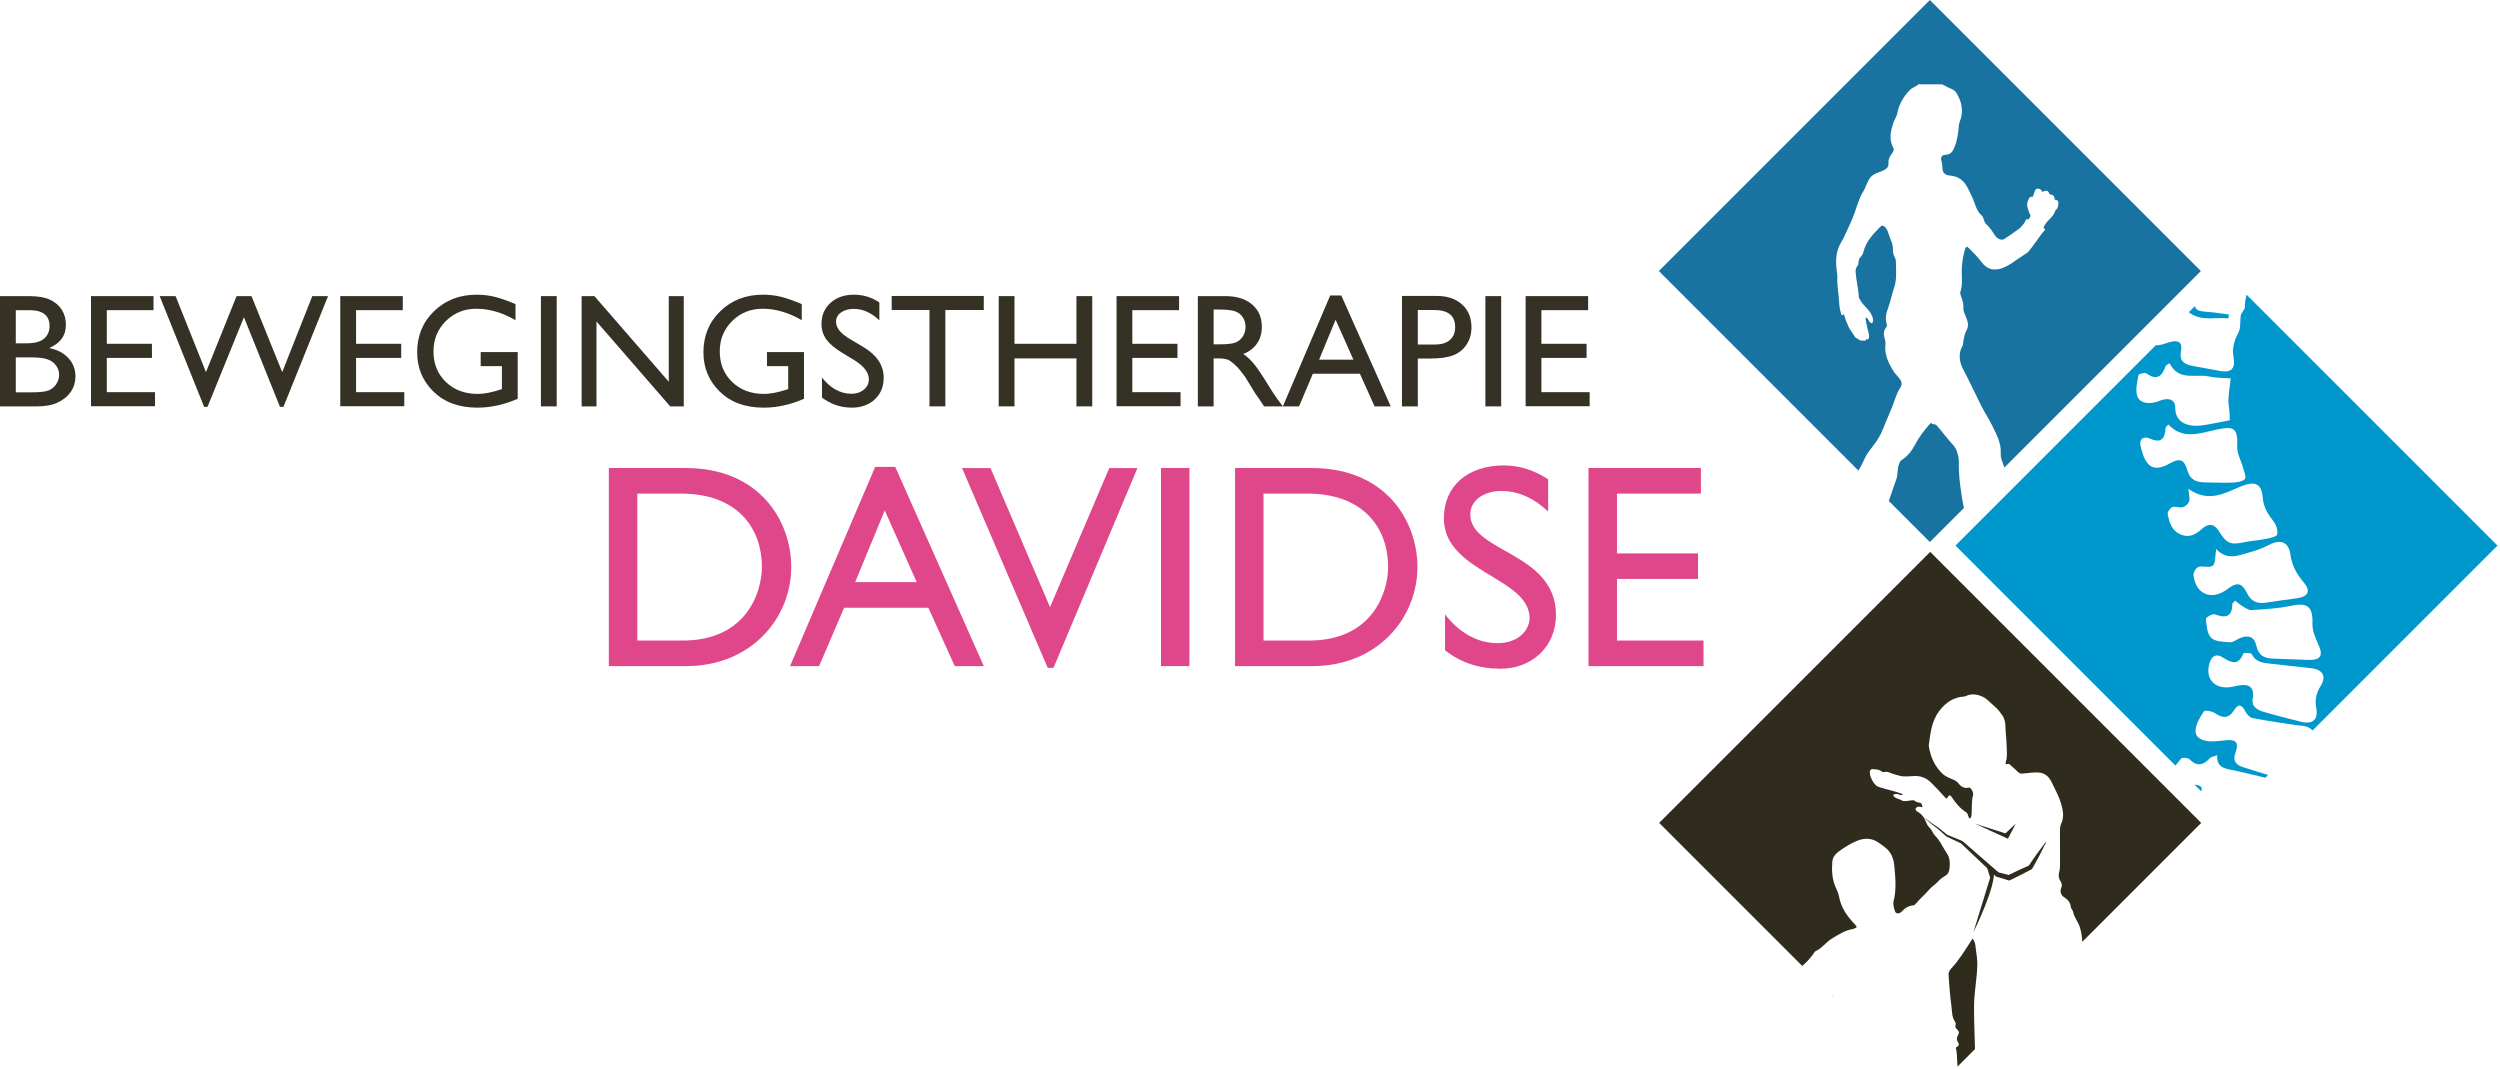 <?xml version="1.0" encoding="UTF-8" standalone="no"?> <svg xmlns="http://www.w3.org/2000/svg" xmlns:xlink="http://www.w3.org/1999/xlink" xmlns:serif="http://www.serif.com/" width="100%" height="100%" viewBox="0 0 566 242" version="1.1" xml:space="preserve" style="fill-rule:evenodd;clip-rule:evenodd;stroke-linejoin:round;stroke-miterlimit:2;"><path d="M144.282,145.023l10.26,0c14.597,0 17.95,-11.116 17.95,-16.639c-0,-9.009 -5.718,-16.633 -18.278,-16.633l-9.932,-0l-0,33.272Zm-6.443,-39.062l17.427,0c16.57,0 23.869,11.838 23.869,22.423c-0,11.507 -9.009,22.423 -23.806,22.423l-17.49,-0l0,-44.846Z" style="fill:#df478a;fill-rule:nonzero;"></path><path d="M193.603,131.802l13.94,-0l-7.236,-16.239l-6.704,16.239Zm29.129,19.005l-6.574,-0l-5.985,-13.216l-19.071,0l-5.655,13.216l-6.577,-0l19.269,-45.11l4.539,-0l20.054,45.11Z" style="fill:#df478a;fill-rule:nonzero;"></path><path d="M238.515,151.201l-1.317,-0l-19.395,-45.237l6.444,0l13.48,31.495l13.413,-31.495l6.379,0l-19.004,45.237Z" style="fill:#df478a;fill-rule:nonzero;"></path><rect x="262.846" y="105.958" width="6.442" height="44.848" style="fill:#df478a;"></rect><path d="M286.056,145.023l10.26,0c14.595,0 17.95,-11.116 17.95,-16.639c0,-9.009 -5.721,-16.633 -18.281,-16.633l-9.929,-0l0,33.272Zm-6.441,-39.062l17.423,0c16.572,0 23.868,11.838 23.868,22.423c0,11.507 -9.006,22.423 -23.802,22.423l-17.489,-0l-0,-44.846Z" style="fill:#df478a;fill-rule:nonzero;"></path><path d="M350.499,115.825c-3.812,-3.617 -7.494,-4.669 -10.522,-4.669c-4.142,0 -7.101,2.167 -7.101,5.326c0,8.614 19.397,8.487 19.397,22.752c-0,7.036 -5.324,12.162 -12.557,12.162c-4.868,-0 -8.811,-1.311 -12.56,-4.139l-0,-8.153c3.286,4.208 7.429,6.505 11.835,6.505c4.999,0 7.302,-3.153 7.302,-5.655c-0,-9.268 -19.398,-10.316 -19.398,-22.617c-0,-7.299 5.387,-11.968 13.608,-11.968c3.418,-0 6.839,1.052 9.996,3.157l-0,7.299Z" style="fill:#df478a;fill-rule:nonzero;"></path><path d="M385.084,111.748l-19.004,0l-0,13.545l18.349,0l0,5.784l-18.349,0l-0,13.943l19.597,0l-0,5.787l-26.04,-0l0,-44.846l25.447,0l0,5.787Z" style="fill:#df478a;fill-rule:nonzero;"></path><path d="M504.477,72.083c0.057,-0.291 0.109,-0.575 0.172,-0.868c-1.61,-0.205 -3.213,-0.506 -4.829,-0.599c-1.884,-0.111 -2.694,-0.367 -2.893,-1.313l-1.382,1.383c2.768,2.188 6.022,1.046 8.932,1.397Z" style="fill:#0097cc;fill-rule:nonzero;"></path><path d="M496.836,177.637l1.523,1.526c0.391,-0.929 -0.138,-1.403 -1.523,-1.526Z" style="fill:#0097cc;fill-rule:nonzero;"></path><path d="M491.845,114.795c0.684,-0.238 1.595,0.239 2.311,0.043c0.584,-0.155 1.269,-0.764 1.452,-1.322c0.219,-0.652 -0.049,-1.472 -0.155,-2.84c4.608,3.251 8.302,0.917 11.912,-0.564c3.016,-1.23 4.658,-0.744 4.911,2.502c0.175,2.23 1.176,3.794 2.464,5.435c0.603,0.768 1.034,2.067 0.816,2.942c-0.132,0.528 -1.633,0.833 -2.565,1.02c-1.606,0.331 -3.274,0.397 -4.877,0.744c-3.092,0.667 -4.031,0.311 -5.724,-2.458c-1.038,-1.699 -2.318,-1.948 -3.855,-0.575c-1.386,1.237 -2.792,2.076 -4.689,1.343c-2.142,-0.825 -2.72,-2.754 -3.082,-4.703c-0.086,-0.463 0.575,-1.392 1.081,-1.567Zm-5.398,-9.653c-1.033,-1.04 -1.53,-2.797 -1.854,-4.327c-0.311,-1.46 0.827,-2.118 2.071,-1.554c2.603,1.184 3.468,0.106 3.612,-2.341c0.014,-0.238 0.361,-0.457 0.658,-0.813c3.271,3.542 7.19,1.946 10.737,1.185c4.22,-0.897 4.991,-0.44 4.835,3.958c-0.049,1.457 0.845,2.934 1.248,4.421c0.256,0.949 0.874,2.372 0.483,2.785c-0.598,0.642 -1.917,0.762 -2.944,0.809c-1.961,0.091 -3.933,-0.055 -5.893,-0.047c-1.981,0.006 -3.524,-0.465 -4.157,-2.671c-0.747,-2.587 -1.705,-2.934 -4.18,-1.537c-1.581,0.891 -3.372,1.38 -4.616,0.132Zm-2.594,-15.555c-0.442,-1.409 0.038,-3.151 0.314,-4.708c0.037,-0.234 1.431,-0.601 1.791,-0.343c2.391,1.731 3.536,0.618 4.34,-1.656c0.076,-0.227 0.463,-0.347 0.894,-0.644c2.093,4.148 5.894,2.357 8.898,2.999c1.604,0.348 3.294,0.296 4.947,0.428c-0.187,1.569 -0.437,3.133 -0.526,4.706c-0.055,0.923 0.172,1.857 0.236,2.788c0.058,0.823 0.06,1.65 0.072,1.996c-2.36,0.439 -4.344,0.893 -6.35,1.163c-3.372,0.452 -6.024,-0.859 -5.989,-3.952c0.02,-1.748 -1.181,-2.274 -2.788,-1.875c-0.609,0.156 -1.182,0.455 -1.8,0.593c-1.676,0.385 -3.509,0.192 -4.039,-1.495Zm34.701,35.96c0.333,2.486 1.394,4.401 2.979,6.266c1.704,2.001 1.077,3.275 -1.525,3.634c-2.334,0.328 -4.668,0.629 -6.996,0.992c-1.938,0.299 -3.335,-0.224 -4.263,-2.113c-1.203,-2.435 -2.283,-2.601 -4.436,-0.969c-3.553,2.7 -7.208,1.262 -7.696,-3.116c-0.068,-0.609 0.564,-1.716 1.092,-1.883c1.044,-0.322 2.622,0.282 3.275,-0.296c0.663,-0.589 0.485,-2.133 0.756,-3.765c2.636,2.836 5.393,1.299 8.095,0.594c1.34,-0.348 2.653,-0.905 3.886,-1.543c2.582,-1.34 4.448,-0.664 4.833,2.199Zm4.984,15.667c-0.043,1.529 0.634,3.167 1.303,4.608c1.207,2.607 0.606,3.68 -2.306,3.582c-2.667,-0.089 -5.335,-0.213 -8.005,-0.302c-1.941,-0.066 -3.226,-0.742 -3.689,-2.886c-0.44,-2.067 -1.777,-2.556 -3.777,-1.725c-0.725,0.305 -1.455,0.965 -2.144,0.92c-1.487,-0.103 -3.379,-0.112 -4.293,-0.998c-0.946,-0.911 -1.055,-2.802 -1.227,-4.303c-0.034,-0.29 1.492,-1.225 1.989,-1.038c2.47,0.928 3.985,0.667 4.019,-2.371c0.002,-0.17 0.299,-0.334 0.658,-0.71c0.526,0.413 1.012,0.885 1.578,1.219c0.665,0.381 1.414,0.957 2.093,0.914c2.964,-0.196 5.968,-0.334 8.86,-0.955c3.841,-0.834 5.054,0.141 4.941,4.045Zm1.906,14.002c-1.031,1.646 -1.408,3.194 -1.04,5.132c0.494,2.613 -0.848,3.714 -3.447,3.061c-2.82,-0.709 -5.648,-1.417 -8.437,-2.239c-1.595,-0.469 -2.989,-1.253 -2.423,-3.392c0.172,-1.992 -0.739,-2.906 -2.757,-2.662c-0.863,0.1 -1.705,0.373 -2.562,0.467c-3.561,0.382 -5.582,-2.077 -4.542,-5.452c0.515,-1.673 1.515,-2.231 3.016,-1.276c1.895,1.204 3.55,1.938 4.649,-0.929c0.068,-0.184 1.747,-0.146 1.9,0.167c0.848,1.728 2.339,1.963 3.947,2.135c3.205,0.341 6.402,0.702 9.598,1.067c2.481,0.279 3.403,1.834 2.098,3.921Zm-31.624,16.498c0.216,-0.279 1.509,-0.181 1.866,0.178c1.708,1.725 3.136,1.378 4.626,-0.238c0.269,-0.296 0.804,-0.342 1.658,-0.678c-0.143,2.478 1.285,2.932 2.955,3.271c2.61,0.526 5.2,1.159 7.784,1.794c0.055,0.014 0.095,0.035 0.15,0.046l0.635,-0.635c-1.909,-0.572 -3.808,-1.17 -5.703,-1.78c-1.569,-0.509 -2.351,-1.408 -1.693,-3.228c0.796,-2.211 0.23,-2.915 -1.575,-2.901c-1.722,0.129 -2.988,0.359 -4.235,0.296c-1.587,-0.086 -3.309,-0.736 -3.217,-2.478c0.083,-1.498 1.038,-3.027 1.909,-4.334c0.204,-0.3 1.825,-0.024 2.495,0.43c1.777,1.211 3.117,1.257 4.35,-0.709c0.937,-1.506 1.759,-1.234 2.513,0.301c0.31,0.632 0.985,1.386 1.609,1.507c3.232,0.637 6.5,1.092 9.757,1.595c0.779,0.124 1.592,0.089 2.337,0.308c0.71,0.213 1.219,0.541 1.503,0.943l41.887,-41.885l-56.8,-56.798c-0.24,0.888 -0.405,1.811 -0.4,2.817c0,0.667 -0.926,1.339 -0.943,1.992c-0.155,1.305 0.034,2.791 -0.549,3.867c-0.989,1.833 -1.428,3.564 -1.052,5.637c0.445,2.461 -0.633,3.407 -3.067,2.958c-2.084,-0.382 -4.175,-0.753 -6.259,-1.156c-1.833,-0.353 -3.019,-1.075 -2.584,-3.36c0.368,-1.943 -0.537,-2.558 -2.501,-2.044c-0.302,0.08 -0.606,0.178 -0.902,0.287c-0.754,0.285 -1.588,0.489 -2.332,0.469l-45.325,45.331l49.812,49.813c0.422,-0.555 0.892,-1.098 1.291,-1.616Z" style="fill:#0097cc;fill-rule:nonzero;"></path><path d="M421.285,105.602c0.621,-1.129 1.042,-2.389 1.829,-3.409c1.164,-1.501 2.325,-2.935 3.067,-4.767c0.65,-1.598 1.314,-3.202 2.004,-4.791c0.701,-1.608 1.04,-3.361 2.035,-4.845c0.426,-0.635 0.42,-1.242 -0.069,-1.943c-0.451,-0.655 -1.055,-1.17 -1.474,-1.837c-1.156,-1.865 -2.097,-3.791 -1.815,-6.091c0.046,-0.357 -0.008,-0.724 -0.118,-1.084c-0.284,-0.943 -0.413,-1.877 0.288,-2.728c0.166,-0.204 0.215,-0.478 0.13,-0.722c-0.461,-1.339 -0.07,-2.656 0.37,-3.852c0.532,-1.443 0.79,-2.955 1.296,-4.404c0.633,-1.811 0.432,-3.781 0.415,-5.698c-0.006,-0.402 -0.055,-0.79 -0.256,-1.138c-0.351,-0.61 -0.443,-1.268 -0.428,-1.958c0.031,-1.207 -0.645,-2.228 -0.972,-3.334c-0.156,-0.518 -0.348,-1.124 -0.788,-1.567c-0.394,-0.388 -0.722,-0.478 -1.144,-0.049c-1.589,1.595 -3.128,3.225 -3.735,5.494c-0.137,0.517 -0.33,1.009 -0.752,1.389c-0.285,0.261 -0.366,0.62 -0.38,0.999c-0.011,0.339 -0.049,0.691 -0.279,0.96c-0.353,0.42 -0.425,0.912 -0.388,1.427c0.13,1.906 0.633,3.763 0.727,5.671c0.009,0.208 0.196,0.397 0.3,0.595c0.712,1.377 2.175,2.194 2.727,3.712c0.213,0.592 0.342,1.051 -0.051,1.566l-0.44,-0.206l-0.365,-0.512l-0.293,-0.481l-0.294,-0.109l-0.077,0.259l0.15,0.843l0.293,1.391l0.221,0.842l0.146,0.767l-0.074,0.624l-0.256,0.259l-0.403,-0.074l-0.077,0.33l-1.156,-0.034l-1.172,-0.733l-1.392,-2.125l-0.733,-1.685l-0.44,-1.391l-0.569,0.172c-0.181,-0.796 -0.44,-1.589 -0.472,-2.394c-0.083,-2.05 -0.531,-4.074 -0.446,-6.135c0.016,-0.503 -0.071,-1.012 -0.137,-1.515c-0.241,-1.808 -0.241,-3.567 0.443,-5.32c0.328,-0.829 0.834,-1.528 1.204,-2.312c0.863,-1.845 1.763,-3.665 2.444,-5.605c0.555,-1.567 0.985,-3.226 1.882,-4.652c0.653,-1.049 0.877,-2.294 1.676,-3.262c0.814,-0.984 2.081,-1.079 3.102,-1.651c0.639,-0.353 1.012,-0.779 0.961,-1.526c-0.046,-0.699 0.14,-1.302 0.554,-1.895c0.316,-0.46 0.854,-1.009 0.526,-1.609c-1.026,-1.892 -0.589,-3.763 0.015,-5.615c0.246,-0.762 0.762,-1.437 0.916,-2.248c0.397,-2.09 1.432,-3.823 2.939,-5.307c0.54,-0.525 1.305,-0.675 1.825,-1.204l5.419,0c0.201,0.212 0.503,0.256 0.73,0.403c0.816,0.52 1.895,0.649 2.455,1.548c1.279,2.07 1.676,4.25 0.739,6.572c-0.118,0.294 -0.169,0.59 -0.193,0.903c-0.126,1.681 -0.365,3.346 -1.032,4.916c-0.382,0.905 -0.848,1.616 -2.009,1.616c-0.785,0.005 -1.152,0.618 -0.908,1.359c0.189,0.58 0.21,1.159 0.235,1.751c0.043,0.92 0.624,1.509 1.541,1.566c0.512,0.032 0.986,0.124 1.478,0.288c2.199,0.741 2.797,2.794 3.679,4.542c0.727,1.435 0.888,3.148 2.231,4.28c0.273,0.231 0.368,0.688 0.495,1.058c0.106,0.3 0.215,0.593 0.448,0.806c0.842,0.767 1.452,1.71 2.064,2.656c0.48,0.738 1.483,1.135 2.041,0.776c0.917,-0.593 1.834,-1.187 2.705,-1.869c0.509,-0.282 1.342,-0.891 2.015,-2.058l0.17,-0.408c-0,0 0.377,-0.27 0.494,-0.164l0.121,0.103c0.121,-0.178 0.251,-0.356 0.342,-0.549c0.104,-0.195 0.172,-0.411 0.035,-0.623c-0.32,-0.506 -0.429,-1.09 -0.596,-1.654c-0.224,-0.75 0.024,-1.408 0.377,-2.049c0.118,-0.216 0.307,-0.348 0.569,-0.297c0.219,0.049 0.291,-0.068 0.351,-0.247c0.123,-0.376 0.224,-0.762 0.391,-1.121c0.178,-0.394 0.35,-0.497 0.776,-0.474c0.308,0.02 0.526,0.176 0.705,0.411c0.077,0.101 0.1,0.236 0.244,0.342c0.189,-0.164 0.397,-0.256 0.632,-0.273c0.492,-0.035 0.708,0.101 0.845,0.575c0.055,0.187 0.142,0.23 0.32,0.25c0.569,0.066 0.894,0.391 0.905,0.86c0.011,0.322 0.011,0.322 0.345,0.396c0.409,0.087 0.532,0.241 0.541,0.662c0.005,0.232 -0.032,0.459 -0.079,0.684c-0.063,0.333 -0.148,0.647 -0.462,0.848c-0.109,0.071 -0.149,0.207 -0.195,0.325c-0.248,0.672 -0.667,1.23 -1.173,1.733c-0.087,0.089 -0.17,0.19 -0.265,0.276c-0.5,0.451 -0.859,1.009 -1.164,1.601l-0.055,0.158l0.406,0.363l-0.285,0.399c-0.721,0.69 -2.92,4.128 -3.691,4.821l-2.493,1.67c-0.873,0.633 -1.748,1.216 -2.716,1.665c-2.171,1.003 -3.987,0.618 -5.347,-1.283c-0.785,-1.094 -1.753,-1.98 -2.665,-2.932c-0.548,-0.569 -0.788,-0.508 -1.004,0.274c-0.39,1.408 -0.632,2.842 -0.689,4.305c-0.075,1.737 0.262,3.499 -0.316,5.209c-0.109,0.323 0.031,0.659 0.138,0.987c0.247,0.773 0.598,1.526 0.523,2.374c-0.064,0.693 0.155,1.314 0.431,1.952c0.451,1.061 0.946,2.188 0.336,3.329c-0.471,0.866 -0.637,1.78 -0.773,2.726c-0.043,0.301 -0.034,0.649 -0.178,0.897c-1.069,1.816 -0.656,3.757 0.167,5.329c1.394,2.659 2.658,5.378 3.995,8.063c0.799,1.613 1.815,3.093 2.596,4.709c0.964,1.993 2.053,3.938 1.892,6.27c-0.026,0.422 0.021,0.834 0.155,1.25c0.208,0.638 0.454,1.269 0.676,1.909l44.488,-44.491l-61.357,-61.358l-61.358,61.358l45.168,45.17c0.18,-0.308 0.379,-0.61 0.554,-0.926Z" style="fill:#1973a1;fill-rule:nonzero;"></path><path d="M444.099,112.09c-0.356,-2.475 -0.707,-4.942 -0.613,-7.451c0.032,-0.882 -0.212,-1.691 -0.479,-2.536c-0.342,-1.058 -1.148,-1.655 -1.766,-2.434c-0.963,-1.205 -1.963,-2.377 -2.954,-3.565c-0.063,-0.075 -0.136,-0.121 -0.199,-0.181l0.221,0.238l-0.842,-0.189l-0.206,-0.219c-0.153,0.066 -0.306,0.17 -0.455,0.342c-1.242,1.427 -2.383,2.939 -3.255,4.605c-0.738,1.412 -1.68,2.585 -3.009,3.451c-0.38,0.244 -0.489,0.635 -0.644,1.042c-0.405,1.047 -0.173,2.182 -0.549,3.232c-0.595,1.658 -1.153,3.332 -1.719,5.002l9.291,9.288l7.707,-7.707c-0.201,-0.966 -0.388,-1.937 -0.529,-2.918Z" style="fill:#1973a1;fill-rule:nonzero;"></path><path d="M410.735,215.674c0.075,-0.112 0.156,-0.249 0.265,-0.298c1.486,-0.679 2.409,-2.082 3.78,-2.907c1.477,-0.886 2.915,-1.848 4.668,-2.124c0.041,-0.009 0.087,-0.023 0.13,-0.037c0.931,-0.305 0.952,-0.435 0.296,-1.113c-1.676,-1.739 -3.033,-3.669 -3.492,-6.109c-0.136,-0.71 -0.394,-1.38 -0.708,-2.032c-0.9,-1.892 -0.995,-3.913 -0.842,-5.942c0.086,-1.205 0.974,-2.032 1.906,-2.656c1.204,-0.814 2.463,-1.619 3.809,-2.136c1.555,-0.604 3.211,-0.633 4.688,0.411c1.003,0.704 2.05,1.322 2.751,2.426c0.874,1.377 0.889,2.887 1.018,4.395c0.127,1.521 0.215,3.039 0.04,4.568c-0.063,0.581 -0.137,1.147 -0.296,1.716c-0.241,0.872 0.017,1.739 0.314,2.548c0.209,0.563 1.012,0.528 1.529,-0.049c0.707,-0.788 1.552,-1.271 2.613,-1.369c0.267,-0.023 0.434,-0.224 0.584,-0.417c0.87,-1.092 1.983,-1.966 2.877,-3.03c0.641,-0.762 1.498,-1.253 2.156,-1.989c1.377,-1.527 2.343,-1.003 2.559,-3.007c0.112,-1.029 0.12,-2.213 -0.558,-3.24c-0.702,-1.064 -1.268,-2.207 -2.004,-3.26c-0.388,-0.552 -0.983,-0.982 -1.213,-1.537c-0.342,-0.826 -1.141,-1.332 -1.402,-2.027c-0.438,-1.153 -0.96,-2.067 -2.042,-2.671c-0.261,-0.146 -0.627,-0.44 -0.402,-0.816c0.207,-0.354 0.618,-0.406 1.017,-0.308c0.156,0.038 0.308,0.078 0.464,0.121c-0.021,-0.578 -0.202,-0.83 -0.371,-0.952c-0.254,-0.178 -0.46,-0.057 -0.952,-0.272c-0.368,-0.159 -0.336,-0.265 -0.624,-0.354c-0.158,-0.047 -0.284,-0.055 -1.029,0.054c-0.609,0.084 -0.808,0.133 -1.158,0.104c-0.512,-0.041 -0.627,-0.175 -0.653,-0.224l-0.003,-0.003c-0.003,-0.009 -0.003,-0.012 -0.003,-0.012c-0.006,-0.005 -0.952,-0.33 -1.334,-0.549c-0.023,-0.014 -0.531,-0.31 -0.477,-0.549c0.041,-0.17 0.339,-0.236 0.44,-0.255c0.124,-0.03 0.37,-0.061 0.882,0.109c0.478,0.161 0.59,0.224 0.869,-0.052l-0.943,-0.36c-0.886,-0.315 -1.256,-0.367 -2.837,-0.802c-1.78,-0.486 -1.99,-0.609 -2.194,-0.768c-0.707,-0.542 -1.009,-1.244 -1.348,-2.029c-0.061,-0.14 -0.155,-0.517 -0.182,-0.991c-0.025,-0.472 0.24,-0.788 0.667,-0.745c0.656,0.069 1.367,-0 1.933,0.472c0.235,0.195 0.493,0.249 0.813,0.164c0.405,-0.104 0.799,0.028 1.176,0.192c0.664,0.287 1.368,0.431 2.055,0.641c1.224,0.365 2.46,0.081 3.682,0.081c1.487,0.002 2.634,0.577 3.648,1.6c1.044,1.055 2.073,2.125 3.054,3.235c0.267,0.298 0.425,0.416 0.635,-0.058c0.213,-0.494 0.555,-0.486 0.851,-0.046c0.902,1.36 1.9,2.614 3.311,3.493c0.38,0.236 0.38,0.748 0.572,1.121c0.052,0.098 0.063,0.239 0.199,0.25c0.158,0.009 0.236,-0.112 0.296,-0.235c0.123,-0.248 0.161,-0.516 0.161,-0.785c-0,-0.57 0.057,-3.429 0.25,-3.956c0.242,-0.661 0.008,-1.173 -0.354,-1.685c-0.144,-0.207 -0.322,-0.35 -0.557,-0.293c-0.963,0.222 -1.725,-0.201 -2.243,-0.891c-0.724,-0.96 -1.879,-1.069 -2.794,-1.63c-0.241,-0.15 -0.497,-0.276 -0.712,-0.471c-1.887,-1.679 -2.85,-3.835 -3.263,-6.278c-0.018,-0.107 -0.041,-0.225 -0.024,-0.334c0.377,-2.757 0.627,-5.537 2.444,-7.865c1.437,-1.85 3.214,-3.019 5.588,-3.17c0.285,-0.018 0.495,-0.174 0.739,-0.264c1.512,-0.567 3.513,0.051 4.703,1.211c0.53,0.515 1.107,1.007 1.668,1.513c0.601,0.549 1.094,1.187 1.54,1.865c0.44,0.673 0.621,1.406 0.65,2.228c0.058,1.639 0.262,3.26 0.305,4.901c0.032,1.075 0.152,2.148 -0.158,3.205c-0.112,0.389 -0.265,0.846 0.474,0.599c0.192,-0.069 0.331,0.098 0.463,0.216c0.601,0.537 1.224,1.058 1.796,1.629c0.308,0.31 0.624,0.391 1.026,0.345c0.806,-0.092 1.611,-0.175 2.419,-0.235c2.262,-0.164 3.329,0.434 4.294,2.463c0.698,1.481 1.512,2.938 1.972,4.496c0.437,1.489 0.793,3.082 0.035,4.652c-0.285,0.58 -0.265,1.27 -0.265,1.923c0,2.248 -0.005,4.496 0.012,6.744c0.005,0.793 0.015,1.589 -0.204,2.343c-0.221,0.761 -0.072,1.4 0.331,2.029c0.313,0.486 0.39,0.96 0.129,1.524c-0.322,0.684 -0.038,1.624 0.618,2.023c0.873,0.538 1.477,1.182 1.567,2.272c0.025,0.339 0.433,0.638 0.497,0.986c0.23,1.29 1.135,2.282 1.521,3.469c0.35,1.09 0.528,2.237 0.586,3.404l26.925,-26.924l-61.358,-61.358l-61.362,61.358l32.399,32.395c1.006,-0.906 1.961,-1.863 2.702,-3.025Z" style="fill:#302c1d;fill-rule:nonzero;"></path><path d="M446.931,227.414c0.055,-3.069 0.704,-6.093 0.736,-9.175c0.014,-1.138 -0.199,-2.226 -0.337,-3.326c-0.078,-0.627 -0.068,-1.306 -0.417,-1.892c-0.089,-0.15 -0.089,-0.394 -0.287,-0.42c-0.207,-0.02 -0.253,0.224 -0.345,0.366c-1.414,2.19 -2.771,4.427 -4.562,6.341c-0.432,0.463 -0.615,0.949 -0.558,1.575c0.202,2.208 0.279,4.436 0.613,6.624c0.197,1.325 0.054,2.765 0.916,3.949c0.078,0.11 0.11,0.323 0.066,0.454c-0.183,0.533 0.027,0.906 0.415,1.237c0.385,0.325 0.434,0.71 0.158,1.136c-0.363,0.56 -0.414,1.114 -0.021,1.696c0.265,0.399 0.219,0.801 -0.244,1.02c-0.36,0.167 -0.267,0.336 -0.169,0.629c0.098,0.293 0.186,1.808 0.284,3.847l3.961,-3.962c-0.166,-4.479 -0.244,-8.405 -0.209,-10.099Z" style="fill:#302c1d;fill-rule:nonzero;"></path><path d="M414.742,225.411l0.303,0.302c-0.061,-0.153 -0.17,-0.253 -0.303,-0.302Z" style="fill:#302c1d;fill-rule:nonzero;"></path><path d="M447.137,186.484l7.449,3.41l1.785,-3.41l-2.346,2.191l-6.888,-2.191Z" style="fill:#302c1d;fill-rule:nonzero;"></path><path d="M446.77,211.069c-0,0 5.313,-10.625 4.63,-14.238l-1.781,-1.205l0.954,3.076l-3.803,12.367Z" style="fill:#302c1d;fill-rule:nonzero;"></path><path d="M435.432,184.93l1.882,1.406l-0.005,-0.003l1.642,1.127l0.008,0.008l1.949,1.561l-0.051,-0.032l3.406,1.397l0.04,0.017l0.041,0.038l8.215,7.135l-0.218,-0.118l2.656,0.679l-0.42,0.037c1.598,-0.808 3.228,-1.55 4.873,-2.266l-0.21,0.191c1.222,-1.87 2.538,-3.678 3.898,-5.46l0.098,0.06c-0.977,2.018 -2.01,4.002 -3.131,5.934l-0.066,0.112l-0.143,0.078c-1.581,0.851 -3.171,1.67 -4.798,2.426l-0.216,0.097l-0.204,-0.06l-2.622,-0.788l-0.134,-0.039l-0.084,-0.081l-7.906,-7.48l0.081,0.055l-3.332,-1.57l-0.031,-0.014l-0.02,-0.018l-1.864,-1.664l0.012,0.009l-1.581,-1.217l-0.009,-0.005l-1.756,-1.552Z" style="fill:#302c1d;fill-rule:nonzero;"></path><path d="M8.451,92.004l-8.451,0l0,-24.963l6.54,-0c2.062,-0 3.671,0.279 4.827,0.831c1.152,0.554 2.035,1.316 2.642,2.287c0.609,0.973 0.914,2.094 0.914,3.37c-0,2.452 -1.271,4.211 -3.809,5.269c1.826,0.348 3.275,1.099 4.352,2.254c1.078,1.156 1.619,2.536 1.619,4.145c0,1.274 -0.328,2.412 -0.984,3.413c-0.655,1 -1.618,1.816 -2.885,2.449c-1.269,0.63 -2.858,0.945 -4.765,0.945Zm-1.804,-21.781l-3.073,-0l-0,7.503l2.377,-0c1.906,-0 3.26,-0.362 4.065,-1.089c0.805,-0.728 1.207,-1.668 1.207,-2.821c-0,-2.394 -1.526,-3.593 -4.576,-3.593Zm0.27,10.685l-3.343,0l-0,7.917l3.52,0c1.953,0 3.281,-0.152 3.977,-0.457c0.696,-0.302 1.256,-0.776 1.678,-1.42c0.423,-0.644 0.636,-1.333 0.636,-2.073c0,-0.761 -0.224,-1.46 -0.67,-2.09c-0.448,-0.632 -1.08,-1.103 -1.903,-1.411c-0.822,-0.31 -2.122,-0.466 -3.895,-0.466Z" style="fill:#353125;fill-rule:nonzero;"></path><path d="M20.603,67.041l14.152,-0l0,3.182l-10.576,-0l0,7.612l10.22,0l0,3.197l-10.22,-0l0,7.756l10.918,-0l0,3.182l-14.494,0l0,-24.929Z" style="fill:#353125;fill-rule:nonzero;"></path><path d="M70.704,67.041l3.564,-0l-10.093,25.07l-0.788,-0l-8.161,-20.298l-8.247,20.298l-0.768,-0l-10.061,-25.07l3.601,-0l6.88,17.207l6.925,-17.207l3.38,-0l6.957,17.207l6.811,-17.207Z" style="fill:#353125;fill-rule:nonzero;"></path><path d="M77.036,67.041l14.153,-0l0,3.182l-10.579,-0l-0,7.612l10.222,0l0,3.197l-10.222,-0l-0,7.756l10.918,-0l0,3.182l-14.492,0l0,-24.929Z" style="fill:#353125;fill-rule:nonzero;"></path><path d="M108.828,79.709l8.38,0l-0,10.58c-3.073,1.336 -6.123,2.004 -9.15,2.004c-4.135,-0 -7.437,-1.208 -9.91,-3.62c-2.468,-2.412 -3.705,-5.387 -3.705,-8.926c-0,-3.728 1.279,-6.834 3.841,-9.312c2.561,-2.477 5.772,-3.716 9.632,-3.716c1.407,-0 2.74,0.152 4.003,0.457c1.261,0.302 2.86,0.86 4.789,1.67l-0,3.645c-2.979,-1.728 -5.934,-2.59 -8.863,-2.59c-2.728,0 -5.028,0.928 -6.9,2.785c-1.868,1.86 -2.805,4.143 -2.805,6.845c-0,2.838 0.937,5.155 2.805,6.951c1.872,1.8 4.279,2.7 7.222,2.7c1.428,-0 3.139,-0.328 5.128,-0.983l0.339,-0.107l0,-5.2l-4.806,-0l0,-3.183Z" style="fill:#353125;fill-rule:nonzero;"></path><rect x="122.463" y="67.041" width="3.573" height="24.963" style="fill:#353125;"></rect><path d="M151.411,67.041l3.395,-0l0,24.963l-3.073,0l-16.69,-19.223l-0,19.223l-3.361,0l0,-24.963l2.894,-0l16.835,19.389l-0,-19.389Z" style="fill:#353125;fill-rule:nonzero;"></path><path d="M173.641,79.709l8.38,0l-0,10.58c-3.073,1.336 -6.124,2.004 -9.151,2.004c-4.133,-0 -7.436,-1.208 -9.905,-3.62c-2.473,-2.412 -3.709,-5.387 -3.709,-8.926c0,-3.728 1.28,-6.834 3.84,-9.312c2.562,-2.477 5.773,-3.716 9.634,-3.716c1.406,-0 2.74,0.152 4.001,0.457c1.263,0.302 2.861,0.86 4.789,1.67l0,3.645c-2.978,-1.728 -5.932,-2.59 -8.862,-2.59c-2.728,0 -5.028,0.928 -6.899,2.785c-1.869,1.86 -2.806,4.143 -2.806,6.845c0,2.838 0.937,5.155 2.806,6.951c1.871,1.8 4.277,2.7 7.221,2.7c1.429,-0 3.139,-0.328 5.129,-0.983l0.339,-0.107l-0,-5.2l-4.807,-0l0,-3.183Z" style="fill:#353125;fill-rule:nonzero;"></path><path d="M193.422,81.546l-2.717,-1.649c-1.701,-1.041 -2.915,-2.065 -3.636,-3.071c-0.719,-1.009 -1.081,-2.164 -1.081,-3.478c-0,-1.961 0.681,-3.562 2.046,-4.786c1.364,-1.228 3.137,-1.843 5.316,-1.843c2.084,-0 3.998,0.587 5.738,1.756l-0,4.057c-1.8,-1.731 -3.737,-2.597 -5.81,-2.597c-1.167,0 -2.124,0.271 -2.874,0.811c-0.754,0.54 -1.127,1.234 -1.127,2.076c0,0.744 0.276,1.446 0.827,2.098c0.555,0.653 1.444,1.337 2.668,2.056l2.732,1.616c3.044,1.819 4.567,4.133 4.567,6.944c0,2.001 -0.672,3.629 -2.012,4.879c-1.34,1.25 -3.082,1.878 -5.226,1.878c-2.467,-0 -4.712,-0.76 -6.739,-2.275l0,-4.539c1.932,2.444 4.166,3.669 6.704,3.669c1.118,-0 2.05,-0.314 2.794,-0.938c0.745,-0.621 1.119,-1.403 1.119,-2.34c-0,-1.521 -1.095,-2.961 -3.289,-4.324Z" style="fill:#353125;fill-rule:nonzero;"></path><path d="M201.874,67.006l20.855,0l0,3.18l-8.704,-0l-0,21.818l-3.591,0l0,-21.818l-8.56,-0l-0,-3.18Z" style="fill:#353125;fill-rule:nonzero;"></path><path d="M243.706,67.041l3.577,-0l-0,24.963l-3.577,0l0,-10.863l-14.026,0l0,10.863l-3.575,0l-0,-24.963l3.575,-0l0,10.794l14.026,0l0,-10.794Z" style="fill:#353125;fill-rule:nonzero;"></path><path d="M252.785,67.041l14.155,-0l-0,3.182l-10.58,-0l0,7.612l10.22,0l-0,3.197l-10.22,-0l0,7.756l10.919,-0l-0,3.182l-14.494,0l-0,-24.929Z" style="fill:#353125;fill-rule:nonzero;"></path><path d="M271.192,92.004l-0,-24.963l6.255,-0c2.524,-0 4.528,0.626 6.011,1.877c1.484,1.25 2.225,2.944 2.225,5.074c0,1.455 -0.363,2.711 -1.09,3.772c-0.727,1.06 -1.768,1.851 -3.127,2.377c0.799,0.523 1.578,1.239 2.342,2.144c0.762,0.905 1.834,2.484 3.218,4.735c0.867,1.417 1.563,2.484 2.089,3.2l1.322,1.784l-4.254,0l-1.087,-1.644c-0.037,-0.06 -0.109,-0.161 -0.216,-0.304l-0.695,-0.984l-1.107,-1.822l-1.196,-1.949c-0.735,-1.026 -1.414,-1.843 -2.026,-2.45c-0.615,-0.606 -1.17,-1.043 -1.665,-1.31c-0.495,-0.268 -1.328,-0.4 -2.495,-0.4l-0.932,0l0,10.863l-3.572,0Zm4.645,-21.925l-1.073,0l0,7.88l1.36,-0c1.812,-0 3.053,-0.156 3.726,-0.463c0.673,-0.311 1.196,-0.779 1.573,-1.403c0.374,-0.626 0.563,-1.34 0.563,-2.136c-0,-0.787 -0.21,-1.495 -0.627,-2.133c-0.417,-0.638 -1.003,-1.089 -1.759,-1.351c-0.756,-0.262 -2.012,-0.394 -3.763,-0.394Z" style="fill:#353125;fill-rule:nonzero;"></path><path d="M301.16,66.897l2.513,-0l11.19,25.107l-3.656,0l-3.329,-7.396l-10.648,0l-3.121,7.396l-3.672,0l10.723,-25.107Zm5.249,14.529l-4.027,-9.038l-3.734,9.038l7.761,-0Z" style="fill:#353125;fill-rule:nonzero;"></path><path d="M317.403,92.004l-0,-24.998l7.914,0c2.385,0 4.285,0.644 5.7,1.93c1.42,1.287 2.124,3.014 2.124,5.182c0,1.452 -0.359,2.74 -1.089,3.858c-0.722,1.122 -1.719,1.935 -2.981,2.441c-1.262,0.506 -3.073,0.759 -5.433,0.759l-2.645,0l0,10.828l-3.59,0Zm7.29,-21.818l-3.7,-0l0,7.81l3.915,0c1.449,0 2.57,-0.342 3.358,-1.029c0.787,-0.684 1.181,-1.664 1.181,-2.938c0,-2.561 -1.584,-3.843 -4.754,-3.843Z" style="fill:#353125;fill-rule:nonzero;"></path><rect x="336.292" y="67.041" width="3.574" height="24.963" style="fill:#353125;"></rect><path d="M345.404,67.041l14.153,-0l0,3.182l-10.579,-0l-0,7.612l10.222,0l0,3.197l-10.222,-0l-0,7.756l10.919,-0l-0,3.182l-14.493,0l0,-24.929Z" style="fill:#353125;fill-rule:nonzero;"></path></svg> 